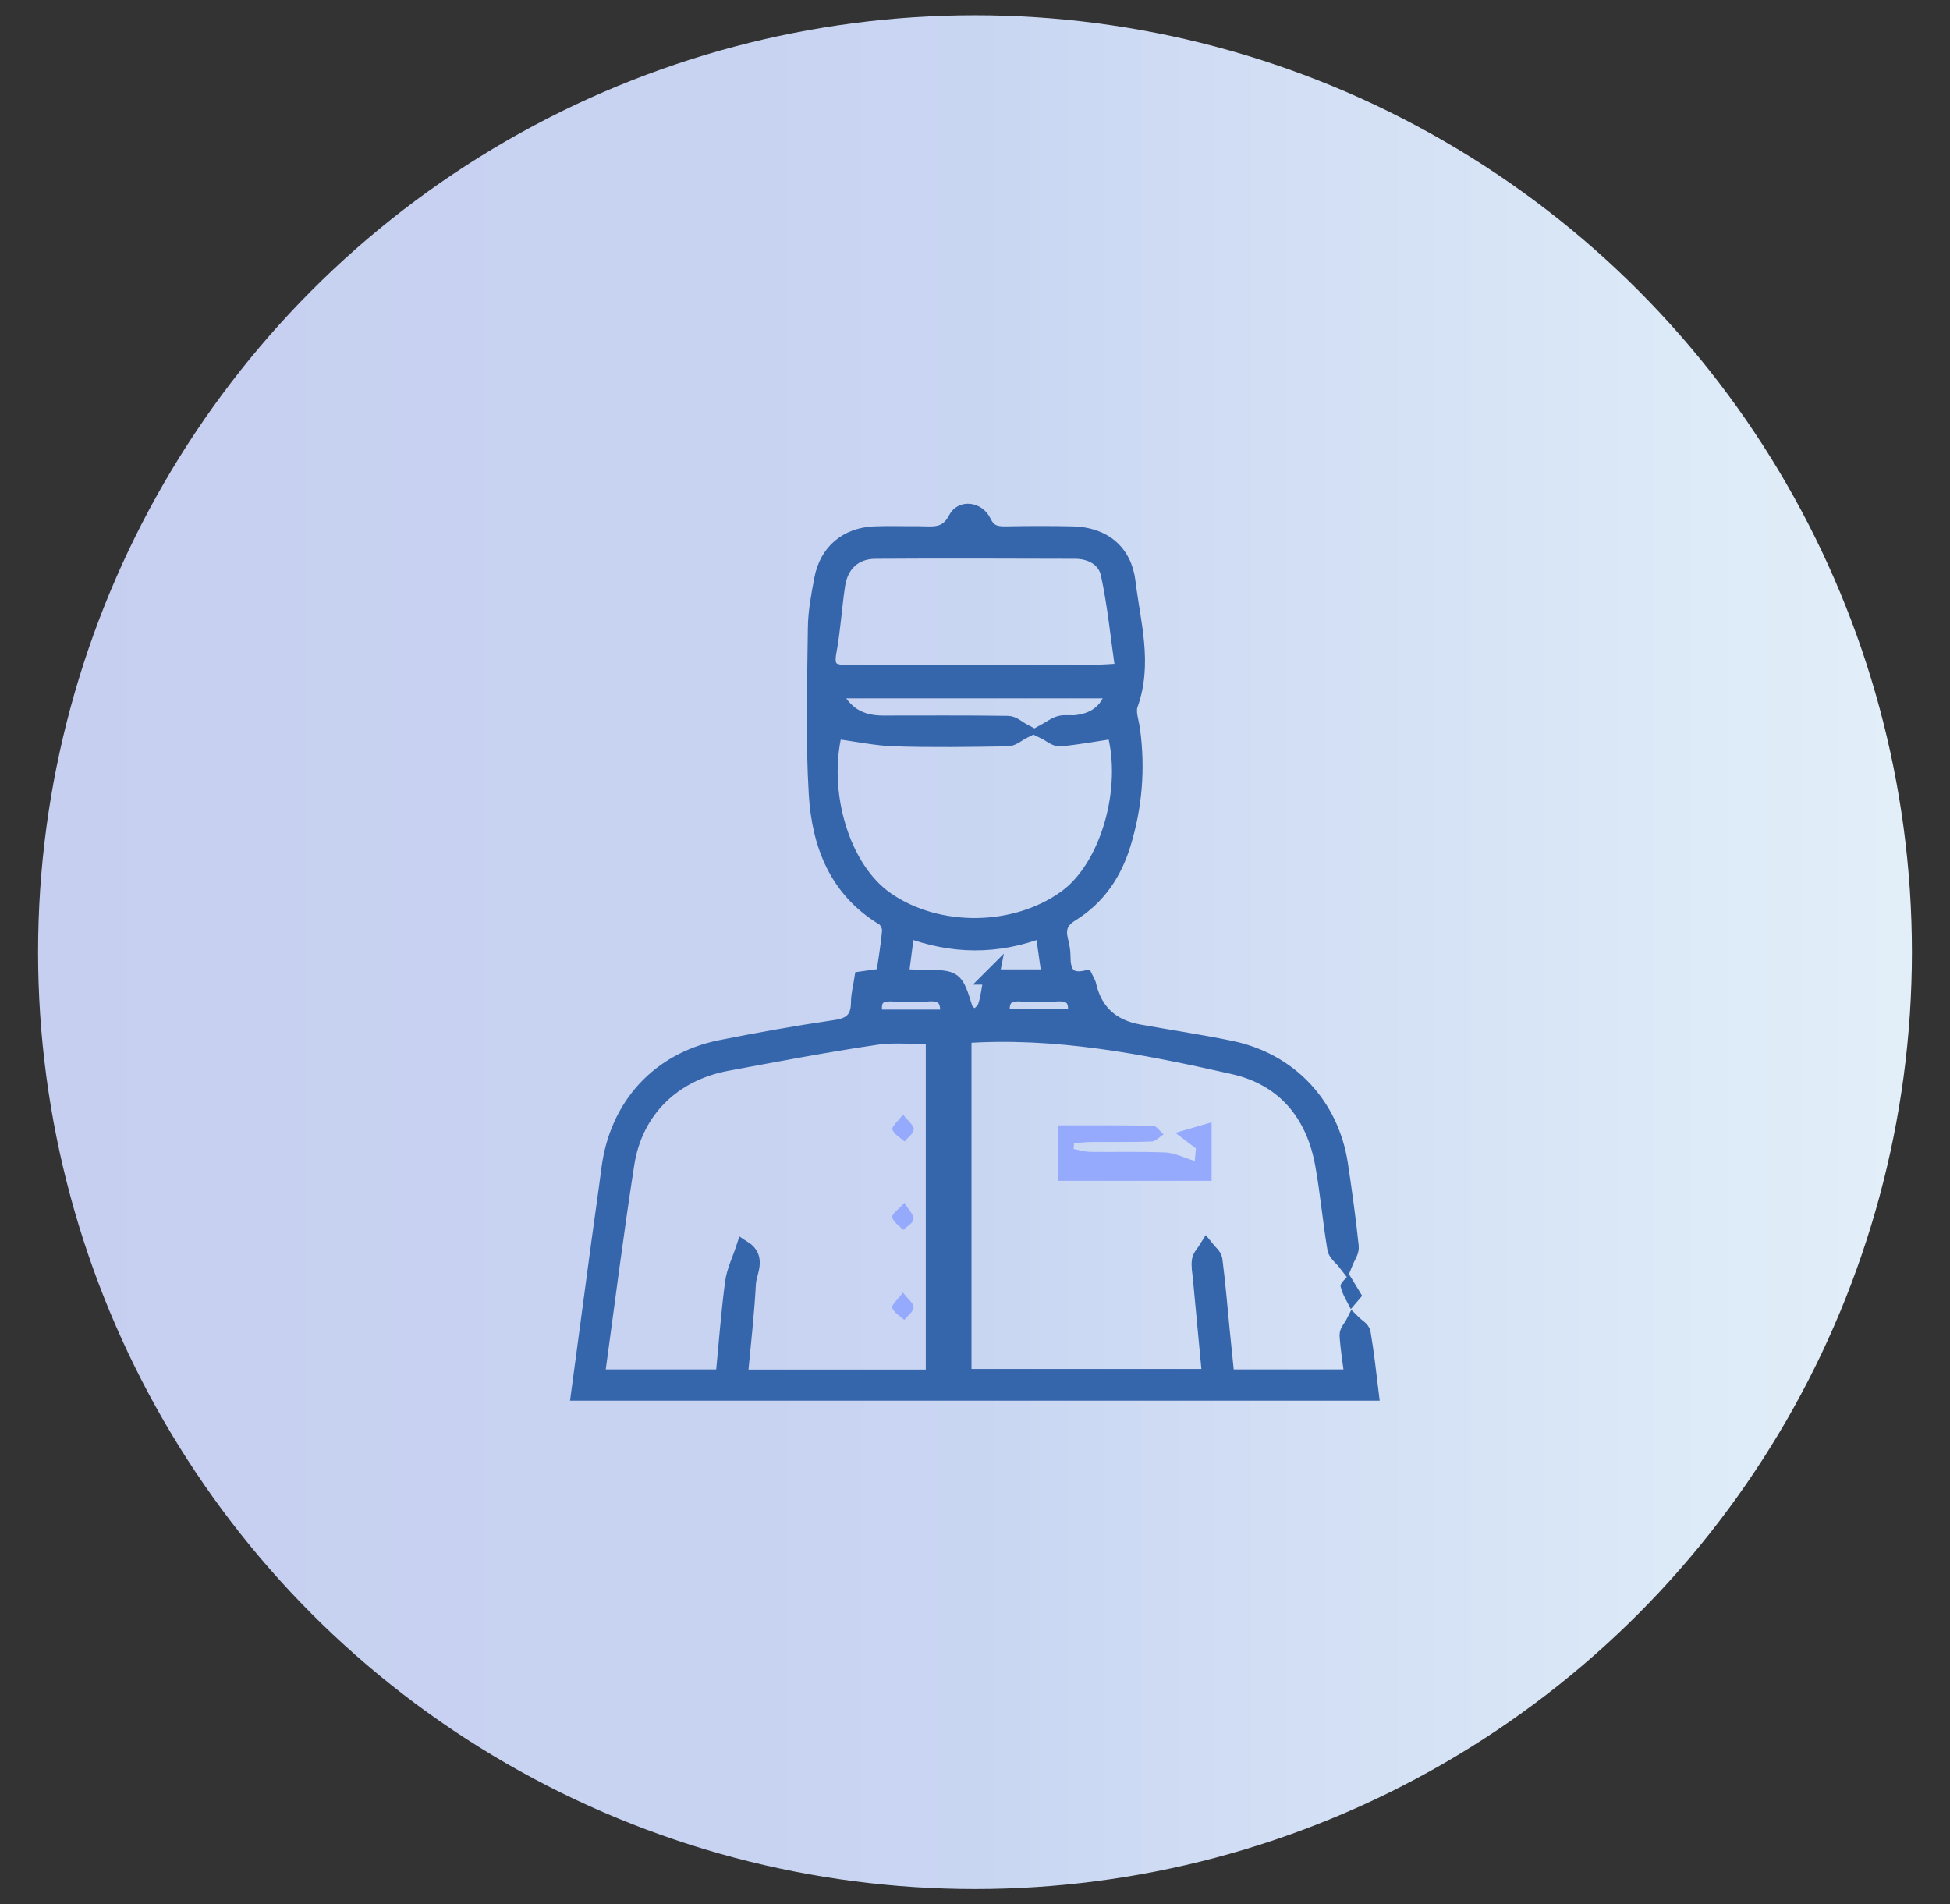 <svg xmlns="http://www.w3.org/2000/svg" xmlns:xlink="http://www.w3.org/1999/xlink" id="Layer_1" data-name="Layer 1" viewBox="0 0 128 125"><rect x="0" y="0" width="128" height="125" fill="#333333" stroke="none"/><defs><style>      .cls-1, .cls-2 {        fill: #3565aa;      }      .cls-3 {        fill: url(#linear-gradient);      }      .cls-4 {        fill: #95a9fd;      }      .cls-2 {        stroke: #3565aa;        stroke-miterlimit: 10;      }    </style><linearGradient id="linear-gradient" x1="2.5" y1="62.5" x2="125.5" y2="62.5" gradientUnits="userSpaceOnUse"><stop offset="0" stop-color="#c7cff0"></stop><stop offset=".38" stop-color="#c8d3f1"></stop><stop offset=".5" stop-color="#c9d6f2"></stop><stop offset=".99" stop-color="#e2eff9"></stop></linearGradient></defs><circle class="cls-3" cx="64" cy="62.5" r="61.5"></circle><g><path class="cls-2" d="M88.75,90.35c-.12-.99-.27-1.85-.32-2.71-.01-.26,.27-.54,.41-.82,.22,.22,.59,.41,.63,.67,.22,1.27,.36,2.56,.53,3.95H37.99c.45-3.35,.88-6.6,1.32-9.85,.22-1.63,.46-3.26,.67-4.89,.54-4.12,3.26-7.11,7.31-7.93,2.51-.5,5.02-.95,7.55-1.32,1.07-.15,1.51-.62,1.52-1.65,0-.51,.14-1.02,.22-1.54,.5-.07,.92-.13,1.42-.2,.14-1,.32-1.98,.4-2.96,.02-.27-.18-.7-.41-.84-3.07-1.85-4.2-4.83-4.4-8.13-.22-3.63-.1-7.28-.06-10.91,.01-1.08,.22-2.16,.42-3.22,.34-1.78,1.62-2.87,3.45-2.95,.95-.04,1.91,0,2.86-.01,.95,0,1.87,.22,2.49-1,.37-.72,1.42-.6,1.81,.2,.37,.77,.86,.82,1.54,.81,1.43-.03,2.86-.03,4.29,0,2.03,.04,3.41,1.15,3.65,3.16,.32,2.67,1.13,5.34,.15,8.06-.17,.48,.08,1.11,.15,1.66,.34,2.53,.14,5.01-.61,7.46-.59,1.94-1.67,3.53-3.4,4.6-.73,.45-.9,.96-.72,1.72,.08,.34,.16,.68,.16,1.03-.01,1.03,.29,1.71,1.48,1.47,.09,.19,.17,.29,.2,.41q.58,2.63,3.31,3.12c2,.36,4.02,.66,6.01,1.07,3.87,.79,6.61,3.7,7.21,7.6,.27,1.8,.52,3.6,.71,5.41,.04,.34-.24,.71-.38,1.06-.23-.3-.62-.57-.68-.9-.31-1.84-.47-3.7-.8-5.53-.6-3.35-2.55-5.68-5.85-6.43-5.83-1.32-11.71-2.47-17.75-2.04-.17,.01-.33,.05-.7,.11,0,.85,0,1.69,0,2.54,0,2.25,.03,4.51-.02,6.76,0,.44-.31,.87-.47,1.3-.19-.45-.52-.9-.53-1.36-.05-2.6-.02-5.2-.02-7.8,0-.47,0-.93,0-1.47-1.44,0-2.75-.16-4.01,.03-3.26,.48-6.49,1.1-9.73,1.7-3.55,.65-6.06,3.08-6.61,6.61-.72,4.62-1.3,9.25-1.95,13.99h8.28c.2-2.07,.35-4.13,.62-6.18,.1-.78,.47-1.52,.72-2.28,1.02,.65,.35,1.56,.31,2.33-.11,2.02-.34,4.03-.54,6.14h12.91c0-1.25,0-2.49,0-3.73,0-.39-.07-.8,.02-1.17,.12-.52,.35-1,.54-1.5,.16,.48,.44,.95,.47,1.44,.07,1.17,.02,2.34,.02,3.51,0,.43,0,.86,0,1.41h16.87c-.21-2.19-.41-4.34-.61-6.48-.04-.39-.12-.79-.06-1.16,.05-.28,.3-.52,.46-.78,.19,.24,.5,.47,.54,.74,.2,1.55,.33,3.1,.48,4.65,.1,.99,.2,1.98,.31,3.06h8.21ZM54.8,47.99c-1.01,4.03,.48,9.06,3.41,11.07,3.37,2.32,8.43,2.26,11.75-.14,2.78-2.01,4.24-7.18,3.19-10.94-1.2,.18-2.37,.4-3.55,.51-.33,.03-.68-.3-1.03-.47,.33-.18,.64-.43,.99-.53,.37-.1,.78,0,1.16-.06,1.29-.17,2.08-.88,2.38-2.09h-18.4c.69,1.56,1.79,2.13,3.27,2.13,2.73,0,5.46-.02,8.19,.02,.34,0,.67,.32,1.01,.5-.34,.17-.68,.49-1.03,.5-2.47,.04-4.94,.08-7.41,0-1.26-.04-2.52-.32-3.93-.5Zm18.92-3.95c-.32-2.21-.52-4.3-.96-6.35-.21-1-1.14-1.51-2.19-1.51-4.37-.01-8.75-.03-13.12,0-1.36,.01-2.26,.85-2.47,2.21-.22,1.45-.3,2.93-.57,4.38-.22,1.17,.22,1.39,1.28,1.38,5.41-.04,10.82-.02,16.24-.02,.51,0,1.01-.05,1.78-.09Zm-8.65,20.09h3.82c-.15-1.07-.28-1.98-.44-3.1-3.02,1.16-5.93,1.12-8.91,0-.15,1.15-.27,2.07-.4,3.07,.61,.03,1.04,.06,1.46,.06,2.13,.01,2.12,.02,2.75,2.03,.08,.26,.42,.43,.63,.65,.24-.24,.58-.45,.69-.74,.2-.56,.25-1.18,.41-1.98Zm-2.89,2.64c.16-1.17-.25-1.63-1.34-1.53-.72,.07-1.46,.05-2.19,0-1.14-.08-1.42,.45-1.18,1.53h4.71Zm8.37-.03c.22-1.16-.2-1.59-1.29-1.5-.72,.06-1.46,.06-2.19,0-1.13-.09-1.41,.46-1.25,1.5h4.73Z"></path><path class="cls-4" d="M69.44,77.5v-3.63c2.12,0,4.19-.02,6.25,.03,.23,0,.46,.37,.69,.56-.26,.16-.52,.46-.79,.47-1.3,.05-2.6,.02-3.89,.03-.4,0-.8,.05-1.2,.08,0,.13-.02,.25-.03,.38,.37,.07,.75,.19,1.12,.19,1.64,.02,3.29-.03,4.93,.04,.59,.03,1.16,.33,1.91,.56,.02-.22,.05-.63,.07-.83-.56-.42-.96-.72-1.35-1.02,.75-.22,1.49-.43,2.38-.69v3.84h-10.1Z"></path><path class="cls-1" d="M89.41,85.06c-.31,.37-.53,.62-.74,.87-.24-.49-.56-.97-.67-1.49-.05-.21,.36-.52,.56-.79,.27,.44,.53,.87,.86,1.42Z"></path><path class="cls-4" d="M59.27,73.15c.35,.45,.72,.73,.71,.98-.02,.28-.39,.54-.61,.8-.28-.26-.68-.47-.79-.79-.06-.18,.35-.52,.7-.99Z"></path><path class="cls-4" d="M59.27,84.84c.34,.45,.72,.73,.7,.98-.02,.28-.39,.54-.61,.82-.28-.26-.69-.48-.79-.8-.06-.19,.36-.53,.7-1Z"></path><path class="cls-4" d="M59.37,78.96c.3,.49,.63,.8,.6,1.06-.03,.26-.44,.48-.68,.71-.26-.27-.66-.52-.72-.83-.04-.21,.41-.51,.8-.95Z"></path><rect class="cls-1" x="60.77" y="68.22" width="3" height="22"></rect></g></svg>